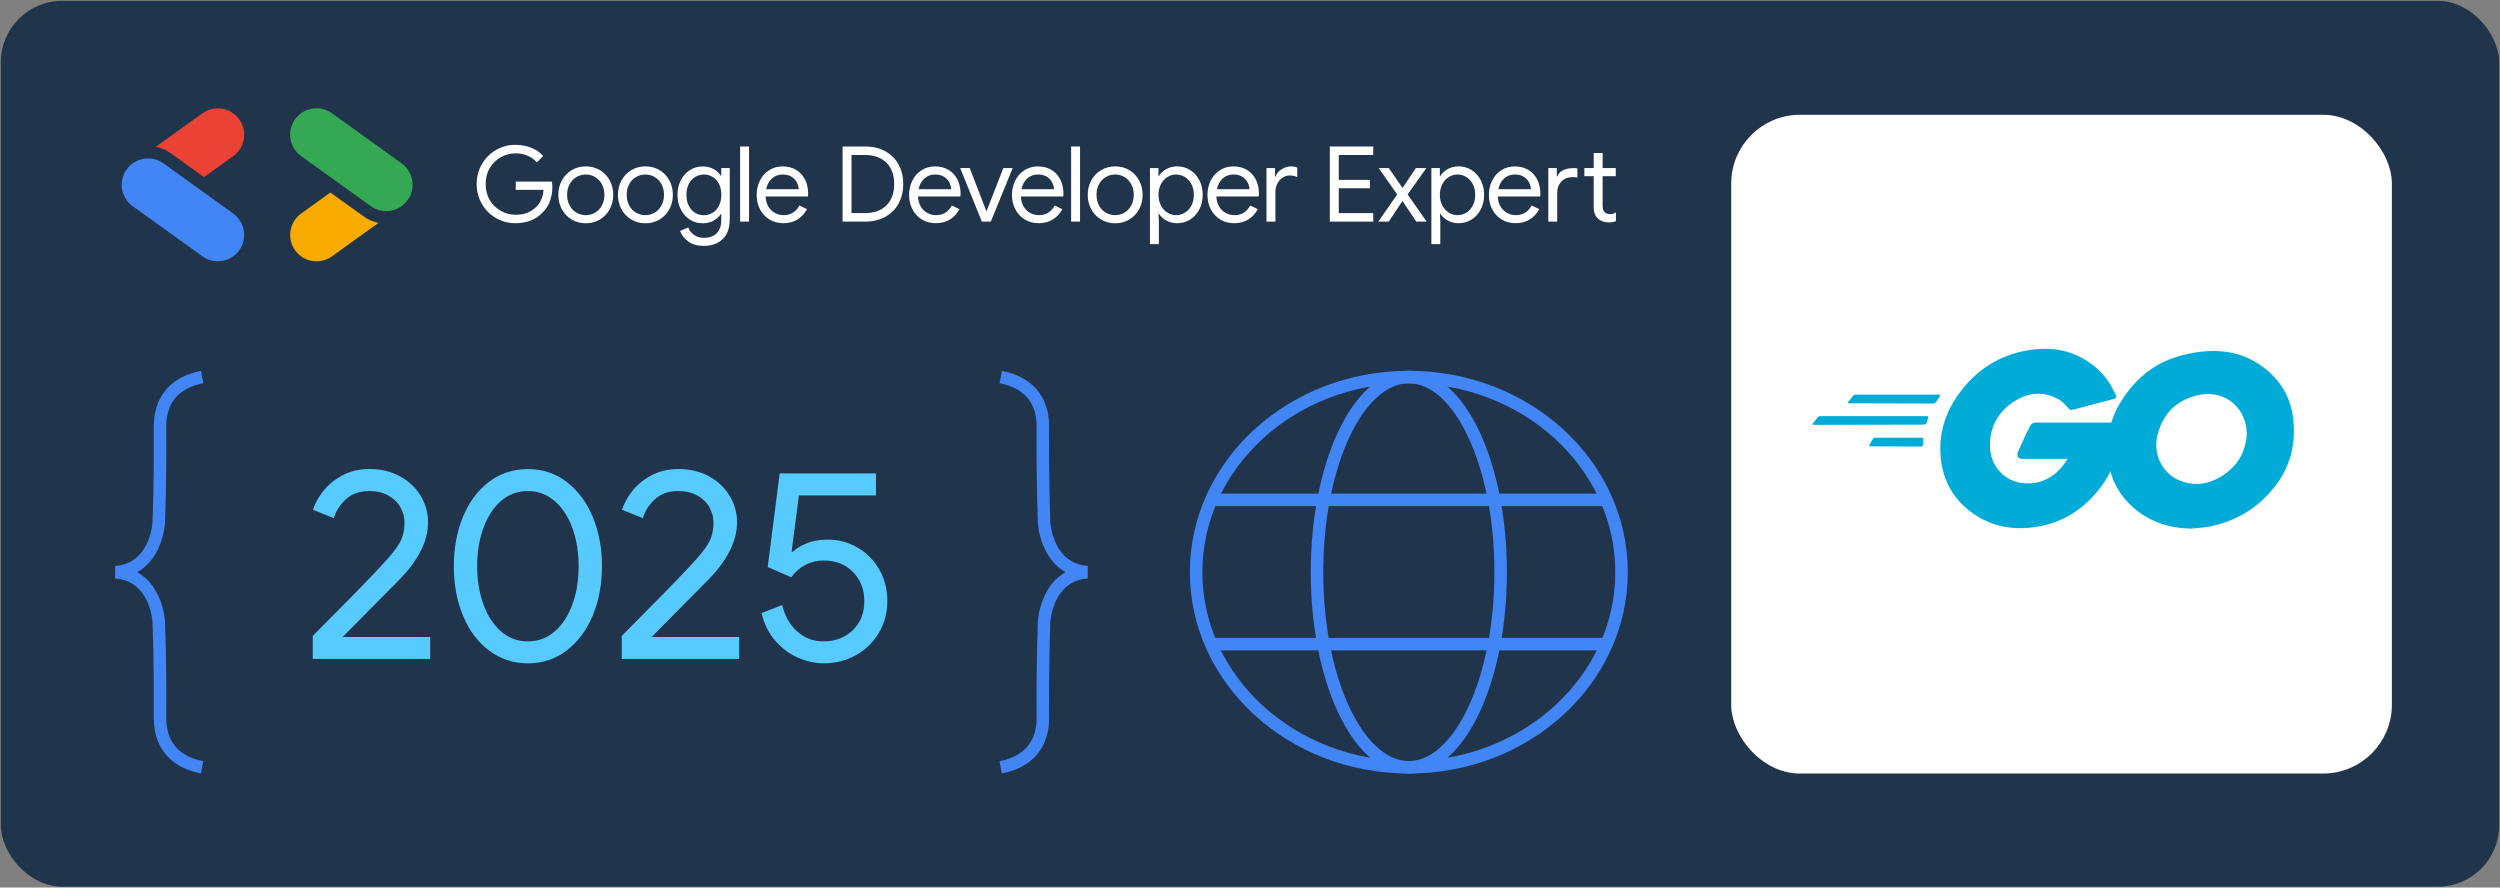 <?xml version="1.0" encoding="UTF-8"?><svg id="Layer_1" xmlns="http://www.w3.org/2000/svg" viewBox="0 0 600 213"><rect x="0" y="0" width="600" height="213" fill="#808080" stroke="none"/><defs><style>.cls-1{fill:#34a853;}.cls-1,.cls-2,.cls-3,.cls-4,.cls-5,.cls-6{stroke-miterlimit:10;stroke-width:3px;}.cls-1,.cls-3,.cls-5,.cls-6{stroke:#20344b;}.cls-7{fill:#57caff;}.cls-2{stroke:#fff;}.cls-2,.cls-8{fill:#fff;}.cls-3{fill:#f9ab00;}.cls-4{fill:none;stroke:#4285f4;}.cls-9{isolation:isolate;}.cls-5{fill:#4285f4;}.cls-10{fill:#20344b;}.cls-11{fill:#00acd7;}.cls-6{fill:#ea4335;}</style></defs><rect class="cls-10" x=".2" y=".2" width="599.6" height="212.6" rx="14.73" ry="14.73" transform="translate(600 213) rotate(180)"/><path class="cls-8" d="M119.06,52.35c-1.43-.82-2.56-1.95-3.4-3.4-.84-1.44-1.26-3.04-1.26-4.78s.42-3.34,1.26-4.78c.84-1.44,1.97-2.58,3.4-3.4,1.43-.82,2.99-1.23,4.68-1.23,1.33,0,2.57.24,3.74.7,1.17.47,2.13,1.13,2.88,1.99l-1.51,1.54c-.59-.7-1.33-1.25-2.22-1.62-.89-.38-1.85-.57-2.87-.57-1.26,0-2.44.31-3.55.92-1.11.61-1.99,1.48-2.66,2.59-.66,1.12-.99,2.4-.99,3.86s.33,2.75.99,3.86c.66,1.12,1.55,1.98,2.66,2.59,1.11.61,2.29.92,3.55.92s2.22-.19,3.03-.57c.81-.38,1.51-.88,2.1-1.5.44-.47.79-1.04,1.06-1.7.27-.66.44-1.4.5-2.2h-6.67v-1.99h8.66c.08.47.13.91.13,1.31,0,1.11-.18,2.19-.53,3.23-.35,1.05-.91,1.97-1.69,2.76-1.66,1.8-3.87,2.69-6.62,2.69-1.7,0-3.26-.41-4.68-1.23Z"/><path class="cls-8" d="M137.19,52.68c-1.01-.6-1.79-1.43-2.35-2.47-.56-1.04-.84-2.19-.84-3.45s.28-2.41.84-3.45c.56-1.04,1.35-1.86,2.35-2.47,1.01-.6,2.14-.91,3.4-.91s2.39.3,3.4.91c1.01.6,1.79,1.43,2.35,2.47.56,1.04.84,2.19.84,3.45s-.28,2.41-.84,3.45c-.56,1.04-1.35,1.86-2.35,2.47-1.01.6-2.14.91-3.4.91s-2.39-.3-3.4-.91ZM142.79,51.05c.68-.39,1.22-.96,1.64-1.7.41-.74.62-1.6.62-2.59s-.21-1.85-.62-2.59c-.41-.74-.96-1.3-1.64-1.7-.68-.39-1.41-.59-2.2-.59s-1.53.2-2.21.59c-.69.39-1.24.96-1.65,1.7-.41.74-.62,1.6-.62,2.59s.21,1.85.62,2.59c.41.74.96,1.31,1.65,1.7.69.39,1.43.59,2.21.59s1.52-.2,2.2-.59Z"/><path class="cls-8" d="M151.5,52.68c-1.01-.6-1.79-1.43-2.35-2.47-.56-1.04-.84-2.19-.84-3.45s.28-2.41.84-3.45c.56-1.04,1.35-1.86,2.35-2.47,1.01-.6,2.14-.91,3.4-.91s2.39.3,3.4.91c1.01.6,1.79,1.43,2.35,2.47.56,1.04.84,2.19.84,3.45s-.28,2.41-.84,3.45c-.56,1.04-1.35,1.86-2.35,2.47-1.01.6-2.14.91-3.4.91s-2.39-.3-3.4-.91ZM157.1,51.05c.68-.39,1.22-.96,1.64-1.7.41-.74.62-1.6.62-2.59s-.21-1.85-.62-2.59c-.41-.74-.96-1.3-1.64-1.7-.68-.39-1.41-.59-2.2-.59s-1.53.2-2.22.59c-.69.39-1.24.96-1.65,1.7s-.62,1.6-.62,2.59.21,1.85.62,2.59c.41.74.96,1.31,1.65,1.7.69.39,1.43.59,2.22.59s1.52-.2,2.2-.59Z"/><path class="cls-8" d="M165.2,57.96c-.98-.7-1.64-1.55-1.98-2.54l1.96-.83c.27.74.73,1.34,1.4,1.8.66.46,1.45.69,2.35.69,1.33,0,2.35-.37,3.08-1.11.73-.74,1.09-1.8,1.09-3.17v-1.43h-.1c-.42.65-1.01,1.19-1.77,1.6-.76.41-1.63.62-2.61.62-1.11,0-2.12-.29-3.03-.87-.92-.58-1.64-1.38-2.18-2.42-.54-1.04-.81-2.21-.81-3.54s.27-2.48.81-3.52c.54-1.04,1.26-1.85,2.18-2.43.91-.58,1.93-.87,3.03-.87.97,0,1.84.21,2.61.62.76.41,1.35.95,1.77,1.62h.1v-1.84h2.04v12.33c0,2.06-.57,3.64-1.71,4.72-1.14,1.08-2.64,1.62-4.51,1.62-1.51,0-2.76-.35-3.74-1.06ZM171.04,51.06c.63-.39,1.13-.95,1.51-1.69.38-.73.57-1.6.57-2.61s-.19-1.9-.57-2.63c-.38-.73-.88-1.29-1.51-1.67-.63-.38-1.33-.58-2.1-.58s-1.48.2-2.11.59c-.64.39-1.15.95-1.52,1.69-.38.73-.57,1.6-.57,2.61s.19,1.88.57,2.62c.38.74.89,1.3,1.52,1.69s1.34.57,2.11.57,1.47-.2,2.1-.59Z"/><path class="cls-8" d="M177.63,35.16h2.14v18.02h-2.14v-18.02Z"/><path class="cls-8" d="M184.7,52.7c-.97-.59-1.73-1.4-2.28-2.43-.55-1.03-.82-2.19-.82-3.49,0-1.22.26-2.36.77-3.41.51-1.05,1.24-1.88,2.19-2.5.95-.62,2.03-.93,3.26-.93s2.35.28,3.27.84c.92.56,1.63,1.34,2.13,2.33.49.99.74,2.12.74,3.4,0,.2-.02.42-.05.65h-10.17c.05.97.29,1.8.7,2.47.42.67.95,1.17,1.6,1.51.65.34,1.32.5,2.03.5,1.68,0,2.94-.77,3.8-2.32l1.81.88c-.54,1.02-1.28,1.84-2.24,2.45-.96.61-2.11.92-3.45.92-1.22,0-2.32-.29-3.3-.88ZM191.7,45.4c-.03-.54-.18-1.07-.45-1.61-.27-.54-.69-.99-1.26-1.36-.57-.37-1.29-.55-2.16-.55-1.01,0-1.86.32-2.57.97-.7.65-1.17,1.5-1.38,2.55h7.83Z"/><path class="cls-8" d="M202.22,35.16h5.44c1.85,0,3.46.38,4.83,1.15,1.38.76,2.43,1.82,3.17,3.18.74,1.36,1.11,2.92,1.11,4.68s-.37,3.32-1.11,4.68c-.74,1.36-1.8,2.42-3.17,3.18-1.38.76-2.99,1.15-4.83,1.15h-5.44v-18.02ZM207.66,51.14c2.13,0,3.82-.61,5.07-1.84,1.25-1.22,1.88-2.94,1.88-5.13s-.63-3.91-1.88-5.13c-1.25-1.22-2.94-1.84-5.07-1.84h-3.3v13.94h3.3Z"/><path class="cls-8" d="M221.28,52.7c-.97-.59-1.73-1.4-2.28-2.43-.55-1.03-.82-2.19-.82-3.49,0-1.22.26-2.36.77-3.41.51-1.05,1.24-1.88,2.19-2.5.95-.62,2.03-.93,3.26-.93s2.35.28,3.27.84c.92.56,1.63,1.34,2.13,2.33.49.99.74,2.12.74,3.4,0,.2-.02.42-.05.65h-10.17c.05.97.29,1.8.7,2.47.42.67.95,1.17,1.6,1.51.65.34,1.32.5,2.03.5,1.68,0,2.94-.77,3.8-2.32l1.81.88c-.54,1.02-1.28,1.84-2.24,2.45-.96.61-2.11.92-3.45.92-1.22,0-2.32-.29-3.3-.88ZM228.28,45.4c-.03-.54-.18-1.07-.45-1.61-.27-.54-.69-.99-1.26-1.36-.57-.37-1.29-.55-2.16-.55-1.01,0-1.86.32-2.57.97-.7.65-1.17,1.5-1.38,2.55h7.83Z"/><path class="cls-8" d="M230.45,40.34h2.29l3.98,10.32h.05l4.03-10.32h2.24l-5.24,12.84h-2.16l-5.19-12.84Z"/><path class="cls-8" d="M245.97,52.7c-.97-.59-1.73-1.4-2.28-2.43-.55-1.03-.82-2.19-.82-3.49,0-1.22.26-2.36.77-3.41.51-1.05,1.24-1.88,2.19-2.5.95-.62,2.03-.93,3.26-.93s2.35.28,3.27.84c.92.56,1.63,1.34,2.13,2.33.49.99.74,2.12.74,3.4,0,.2-.02.42-.05.65h-10.17c.05.97.28,1.8.7,2.47.42.67.95,1.17,1.6,1.51.65.34,1.32.5,2.03.5,1.68,0,2.94-.77,3.8-2.32l1.81.88c-.54,1.02-1.28,1.84-2.24,2.45-.96.61-2.11.92-3.45.92-1.23,0-2.32-.29-3.3-.88ZM252.97,45.4c-.03-.54-.18-1.07-.45-1.61-.27-.54-.69-.99-1.26-1.36-.57-.37-1.29-.55-2.16-.55-1.01,0-1.86.32-2.57.97-.7.65-1.17,1.5-1.38,2.55h7.83Z"/><path class="cls-8" d="M257.07,35.16h2.14v18.02h-2.14v-18.02Z"/><path class="cls-8" d="M264.24,52.68c-1.01-.6-1.79-1.43-2.35-2.47-.56-1.04-.84-2.19-.84-3.45s.28-2.41.84-3.45c.56-1.04,1.35-1.86,2.35-2.47,1.01-.6,2.14-.91,3.4-.91s2.39.3,3.4.91c1.01.6,1.79,1.43,2.35,2.47.56,1.04.84,2.19.84,3.45s-.28,2.41-.84,3.45c-.56,1.04-1.35,1.86-2.35,2.47-1.01.6-2.14.91-3.4.91s-2.39-.3-3.4-.91ZM269.84,51.05c.68-.39,1.22-.96,1.64-1.7.41-.74.62-1.6.62-2.59s-.21-1.85-.62-2.59c-.41-.74-.96-1.3-1.64-1.7-.68-.39-1.41-.59-2.2-.59s-1.53.2-2.21.59c-.69.39-1.24.96-1.65,1.7-.41.74-.62,1.6-.62,2.59s.21,1.85.62,2.59c.41.74.96,1.31,1.65,1.7.69.39,1.43.59,2.21.59s1.52-.2,2.2-.59Z"/><path class="cls-8" d="M275.99,40.34h2.04v1.91h.1c.39-.65.97-1.2,1.75-1.65.78-.44,1.66-.67,2.63-.67,1.16,0,2.2.29,3.13.88.93.59,1.67,1.4,2.2,2.44.54,1.04.81,2.21.81,3.5s-.27,2.48-.81,3.51c-.54,1.03-1.27,1.84-2.2,2.43-.93.59-1.98.88-3.13.88-.97,0-1.85-.22-2.63-.67-.78-.44-1.36-.99-1.75-1.62h-.1l.1,1.76v5.56h-2.14v-18.27ZM284.38,51.04c.65-.4,1.17-.97,1.56-1.71.39-.74.58-1.59.58-2.57s-.19-1.83-.58-2.57c-.39-.74-.91-1.31-1.56-1.71-.65-.4-1.35-.6-2.09-.6s-1.46.2-2.1.6c-.65.4-1.17.97-1.56,1.71-.39.74-.59,1.59-.59,2.57s.2,1.83.59,2.57c.39.74.91,1.31,1.56,1.71.65.4,1.35.6,2.1.6s1.43-.2,2.09-.6Z"/><path class="cls-8" d="M292.89,52.7c-.97-.59-1.73-1.4-2.28-2.43-.55-1.03-.82-2.19-.82-3.49,0-1.22.26-2.36.77-3.41.51-1.05,1.24-1.88,2.19-2.5.95-.62,2.03-.93,3.26-.93s2.35.28,3.27.84c.92.56,1.63,1.34,2.13,2.33.49.99.74,2.12.74,3.4,0,.2-.02.42-.05.65h-10.17c.05.97.28,1.8.7,2.47.42.67.95,1.17,1.6,1.51.65.34,1.32.5,2.03.5,1.68,0,2.94-.77,3.8-2.32l1.81.88c-.54,1.02-1.28,1.84-2.24,2.45-.96.61-2.11.92-3.45.92-1.23,0-2.32-.29-3.3-.88ZM299.88,45.4c-.03-.54-.18-1.07-.45-1.61-.27-.54-.69-.99-1.26-1.36-.57-.37-1.29-.55-2.16-.55-1.01,0-1.86.32-2.57.97-.7.65-1.17,1.5-1.38,2.55h7.83Z"/><path class="cls-8" d="M303.96,40.34h2.04v2.06h.1c.25-.7.74-1.29,1.46-1.76.72-.47,1.48-.7,2.27-.7.59,0,1.09.09,1.51.28v2.29c-.54-.27-1.14-.4-1.81-.4-.62,0-1.19.18-1.71.53-.52.35-.94.83-1.25,1.43-.31.6-.47,1.24-.47,1.93v7.19h-2.14v-12.84Z"/><path class="cls-8" d="M319.16,35.16h10.42v2.04h-8.28v5.97h7.48v2.01h-7.48v5.97h8.28v2.04h-10.42v-18.02Z"/><path class="cls-8" d="M335.32,46.66l-4.43-6.32h2.42l3.3,4.76,3.2-4.76h2.52l-4.51,6.32,4.58,6.52h-2.49l-3.32-4.93-3.3,4.93h-2.49l4.53-6.52Z"/><path class="cls-8" d="M343.53,40.34h2.04v1.91h.1c.39-.65.97-1.2,1.75-1.65.78-.44,1.66-.67,2.63-.67,1.16,0,2.2.29,3.13.88.93.59,1.67,1.4,2.2,2.44.54,1.04.81,2.21.81,3.5s-.27,2.48-.81,3.51c-.54,1.03-1.27,1.84-2.2,2.43-.93.59-1.98.88-3.13.88-.97,0-1.85-.22-2.63-.67-.78-.44-1.36-.99-1.75-1.62h-.1l.1,1.76v5.56h-2.14v-18.27ZM351.91,51.04c.65-.4,1.17-.97,1.56-1.71.39-.74.58-1.59.58-2.57s-.19-1.83-.58-2.57c-.39-.74-.91-1.31-1.56-1.71-.65-.4-1.35-.6-2.09-.6s-1.46.2-2.1.6c-.65.4-1.17.97-1.56,1.71-.39.74-.59,1.59-.59,2.57s.2,1.83.59,2.57c.39.74.91,1.31,1.56,1.71.65.4,1.35.6,2.1.6s1.43-.2,2.09-.6Z"/><path class="cls-8" d="M360.43,52.7c-.97-.59-1.73-1.4-2.28-2.43-.55-1.03-.82-2.19-.82-3.49,0-1.22.26-2.36.77-3.41.51-1.05,1.24-1.88,2.19-2.5.95-.62,2.03-.93,3.26-.93s2.35.28,3.27.84c.92.56,1.63,1.34,2.13,2.33.49.99.74,2.12.74,3.4,0,.2-.02.42-.05.65h-10.17c.05.97.28,1.8.7,2.47.42.67.95,1.17,1.6,1.51.65.34,1.32.5,2.03.5,1.68,0,2.94-.77,3.8-2.32l1.81.88c-.54,1.02-1.28,1.84-2.24,2.45-.96.61-2.11.92-3.45.92-1.23,0-2.32-.29-3.3-.88ZM367.42,45.4c-.03-.54-.18-1.07-.45-1.61-.27-.54-.69-.99-1.26-1.36-.57-.37-1.29-.55-2.16-.55-1.01,0-1.86.32-2.57.97-.7.65-1.17,1.5-1.38,2.55h7.83Z"/><path class="cls-8" d="M371.59,40.34h2.04v2.04h.1c.3-.76.81-1.28,1.54-1.59.72-.3,1.52-.45,2.39-.45.35,0,.65.03.91.08v2.19c-.29-.07-.67-.1-1.16-.1-1.09,0-1.98.35-2.66,1.05-.68.7-1.02,1.61-1.02,2.73v6.9h-2.14v-12.84ZM384.62,53.13c-.44-.17-.82-.39-1.12-.68-.67-.64-1.01-1.52-1.01-2.64v-7.53h-2.24v-1.94h2.24v-3.62h2.14v3.62h3.15v1.94h-3.15v7c0,.7.13,1.22.4,1.56.32.37.78.55,1.38.55.52,0,.99-.14,1.41-.43v2.09c-.25.12-.51.2-.77.25-.26.05-.59.08-.99.08-.52,0-1-.08-1.45-.25Z"/><path class="cls-6" d="M33.61,30.51h20.6c4.32,0,7.83,3.51,7.83,7.83h0c0,4.32-3.51,7.83-7.83,7.83h-20.6c-4.32,0-7.83-3.51-7.83-7.83h0c0-4.32,3.51-7.83,7.83-7.83Z" transform="translate(-14.12 32.83) rotate(-35.7)"/><path class="cls-5" d="M43.91,32.24h0c4.32,0,7.83,3.51,7.83,7.83v20.6c0,4.32-3.51,7.83-7.83,7.83h0c-4.32,0-7.83-3.51-7.83-7.83v-20.6c0-4.32,3.51-7.83,7.83-7.83Z" transform="translate(-22.62 56.63) rotate(-54.3)"/><path class="cls-3" d="M74.03,42.54h20.6c4.32,0,7.83,3.51,7.83,7.83h0c0,4.32-3.51,7.83-7.83,7.83h-20.6c-4.32,0-7.83-3.51-7.83-7.83h0c0-4.32,3.51-7.83,7.83-7.83Z" transform="translate(-13.54 58.68) rotate(-35.7)"/><path class="cls-1" d="M84.33,20.21h0c4.32,0,7.83,3.51,7.83,7.83v20.6c0,4.32-3.51,7.83-7.83,7.83h0c-4.32,0-7.83-3.51-7.83-7.83v-20.6c0-4.32,3.51-7.83,7.83-7.83Z" transform="translate(3.98 84.44) rotate(-54.3)"/><rect class="cls-2" x="416.99" y="29.05" width="155.56" height="155.1" rx="15" ry="15"/><path class="cls-11" d="M443.72,96.79c-.22,0-.28-.11-.17-.28l1.18-1.52c.11-.17.39-.28.62-.28h20.08c.22,0,.28.17.17.34l-.96,1.46c-.11.17-.39.34-.56.34l-20.36-.06Z"/><path class="cls-11" d="M435.23,101.96c-.22,0-.28-.11-.17-.28l1.18-1.52c.11-.17.39-.28.62-.28h25.65c.22,0,.34.17.28.34l-.45,1.35c-.06.22-.28.34-.51.34l-26.61.06Z"/><path class="cls-11" d="M448.84,107.14c-.22,0-.28-.17-.17-.34l.79-1.41c.11-.17.34-.34.56-.34h11.25c.22,0,.34.17.34.39l-.11,1.35c0,.22-.22.39-.39.39l-12.26-.06Z"/><g id="CXHf1q"><path class="cls-11" d="M507.23,95.78c-3.54.9-5.96,1.57-9.45,2.47-.84.22-.9.28-1.63-.56-.84-.96-1.46-1.57-2.64-2.14-3.54-1.74-6.97-1.24-10.18.84-3.82,2.47-5.79,6.13-5.74,10.69.06,4.5,3.15,8.21,7.59,8.83,3.82.51,7.03-.84,9.56-3.71.51-.62.96-1.29,1.52-2.08h-10.86c-1.18,0-1.46-.73-1.07-1.69.73-1.74,2.08-4.67,2.87-6.13.17-.34.56-.9,1.41-.9h20.47c-.11,1.52-.11,3.04-.34,4.56-.62,4.05-2.14,7.76-4.61,11.02-4.05,5.34-9.34,8.66-16.03,9.56-5.51.73-10.63-.34-15.13-3.71-4.16-3.15-6.52-7.31-7.14-12.49-.73-6.13,1.07-11.64,4.78-16.48,3.99-5.23,9.28-8.55,15.75-9.73,5.29-.96,10.35-.34,14.91,2.76,2.98,1.97,5.12,4.67,6.52,7.93.34.51.11.79-.56.96Z"/><path class="cls-11" d="M525.84,126.88c-5.12-.11-9.79-1.57-13.72-4.95-3.32-2.87-5.4-6.52-6.07-10.86-1.01-6.36.73-11.98,4.56-16.99,4.11-5.4,9.06-8.21,15.75-9.39,5.74-1.01,11.14-.45,16.03,2.87,4.44,3.04,7.2,7.14,7.93,12.54.96,7.59-1.24,13.78-6.47,19.07-3.71,3.77-8.27,6.13-13.5,7.2-1.52.28-3.04.34-4.5.51ZM539.23,104.16c-.06-.73-.06-1.29-.17-1.86-1.01-5.57-6.13-8.72-11.47-7.48-5.23,1.18-8.61,4.5-9.84,9.79-1.01,4.39,1.12,8.83,5.17,10.63,3.09,1.35,6.19,1.18,9.17-.34,4.44-2.31,6.86-5.91,7.14-10.74Z"/></g><g class="cls-9"><path class="cls-7" d="M75.07,152.62c8.51-8.55,13.96-14.13,16.34-16.73,2.21-2.34,3.71-4.2,4.49-5.57s1.17-3.01,1.17-4.92c0-1.3-.33-2.53-.98-3.68-.65-1.15-1.62-2.08-2.9-2.8-1.28-.72-2.81-1.07-4.59-1.07-2.34,0-4.23.68-5.67,2.05s-2.37,2.85-2.8,4.46l-5.01-2.02c.43-1.39,1.21-2.83,2.34-4.33,1.13-1.5,2.65-2.78,4.56-3.84,1.91-1.06,4.14-1.6,6.71-1.6,2.73,0,5.17.59,7.29,1.76,2.13,1.17,3.78,2.73,4.95,4.69,1.17,1.95,1.76,4.06,1.76,6.32,0,4.6-2.41,9.31-7.23,14.13l-13.28,13.41h21.03v5.27h-28.19v-5.53Z"/><path class="cls-7" d="M117.35,156.11c-2.71-2.06-4.8-4.86-6.25-8.4-1.46-3.54-2.18-7.48-2.18-11.82s.73-8.28,2.18-11.82c1.45-3.54,3.53-6.34,6.22-8.4,2.69-2.06,5.82-3.09,9.38-3.09s6.62,1.03,9.31,3.09c2.69,2.06,4.77,4.86,6.25,8.4,1.47,3.54,2.21,7.48,2.21,11.82s-.74,8.28-2.21,11.82c-1.48,3.54-3.56,6.34-6.25,8.4-2.69,2.06-5.79,3.09-9.31,3.09s-6.63-1.03-9.34-3.09ZM133.11,151.55c1.84-1.58,3.27-3.74,4.26-6.48,1-2.73,1.5-5.79,1.5-9.18s-.5-6.45-1.5-9.18c-1-2.74-2.42-4.89-4.26-6.48-1.85-1.58-3.98-2.38-6.41-2.38s-4.62.79-6.45,2.38c-1.82,1.58-3.23,3.74-4.23,6.48-1,2.73-1.5,5.79-1.5,9.18s.5,6.45,1.5,9.18c1,2.74,2.41,4.89,4.23,6.48,1.82,1.58,3.97,2.38,6.45,2.38s4.57-.79,6.41-2.38Z"/><path class="cls-7" d="M149.23,152.62c8.51-8.55,13.96-14.13,16.34-16.73,2.21-2.34,3.71-4.2,4.49-5.57s1.17-3.01,1.17-4.92c0-1.3-.33-2.53-.98-3.68-.65-1.15-1.62-2.08-2.9-2.8-1.28-.72-2.81-1.07-4.59-1.07-2.34,0-4.23.68-5.67,2.05s-2.37,2.85-2.8,4.46l-5.01-2.02c.43-1.39,1.21-2.83,2.34-4.33,1.13-1.5,2.65-2.78,4.56-3.84,1.91-1.06,4.14-1.6,6.71-1.6,2.73,0,5.17.59,7.29,1.76,2.13,1.17,3.78,2.73,4.95,4.69,1.17,1.95,1.76,4.06,1.76,6.32,0,4.6-2.41,9.31-7.23,14.13l-13.28,13.41h21.03v5.27h-28.19v-5.53Z"/><path class="cls-7" d="M191.55,157.86c-2.04-.89-3.85-2.23-5.44-4.04-1.58-1.8-2.7-4.03-3.35-6.67l4.95-1.95c.65,2.65,1.86,4.76,3.61,6.35,1.76,1.58,3.85,2.38,6.28,2.38,2.87,0,5.22-.89,7.06-2.67,1.84-1.78,2.77-4.1,2.77-6.97s-.9-5.15-2.7-7c-1.8-1.84-4.16-2.77-7.06-2.77-1.56,0-3.03.36-4.4,1.07-1.37.72-2.49,1.7-3.35,2.96l-5.67-2.47,2.87-22.46h23.11v5.27h-18.49l-1.76,13.48.26.06c2.26-1.95,5.06-2.93,8.4-2.93,2.56,0,4.94.63,7.13,1.89,2.19,1.26,3.94,3.02,5.24,5.27,1.3,2.26,1.95,4.78,1.95,7.55s-.66,5.31-1.99,7.59-3.15,4.08-5.47,5.4c-2.32,1.32-4.92,1.99-7.78,1.99-2.08,0-4.15-.45-6.19-1.33Z"/></g><path class="cls-4" d="M240.18,90.49c4.14.78,10.18,3.4,10.11,12.03-.11,13.14.3,22.93.3,22.93,0,0,.55,11.13,10.39,11.86"/><path class="cls-4" d="M240.16,184.15c4.14-.78,10.2-3.39,10.13-12.04-.11-13.14.3-22.93.3-22.93,0,0,.55-11.13,10.39-11.86"/><path class="cls-4" d="M48.51,184.15c-4.14-.78-10.18-3.4-10.11-12.03.11-13.14-.3-22.93-.3-22.93,0,0-.55-11.13-10.39-11.86"/><path class="cls-4" d="M48.53,90.49c-4.14.78-10.2,3.39-10.13,12.04.11,13.14-.3,22.93-.3,22.93,0,0-.55,11.13-10.39,11.86"/><ellipse class="cls-4" cx="338.12" cy="137.32" rx="51.05" ry="46.83"/><ellipse class="cls-4" cx="338.12" cy="137.32" rx="22.04" ry="46.83"/><line class="cls-4" x1="385.59" y1="119.97" x2="290.69" y2="119.97"/><line class="cls-4" x1="385.59" y1="154.59" x2="290.69" y2="154.59"/></svg>